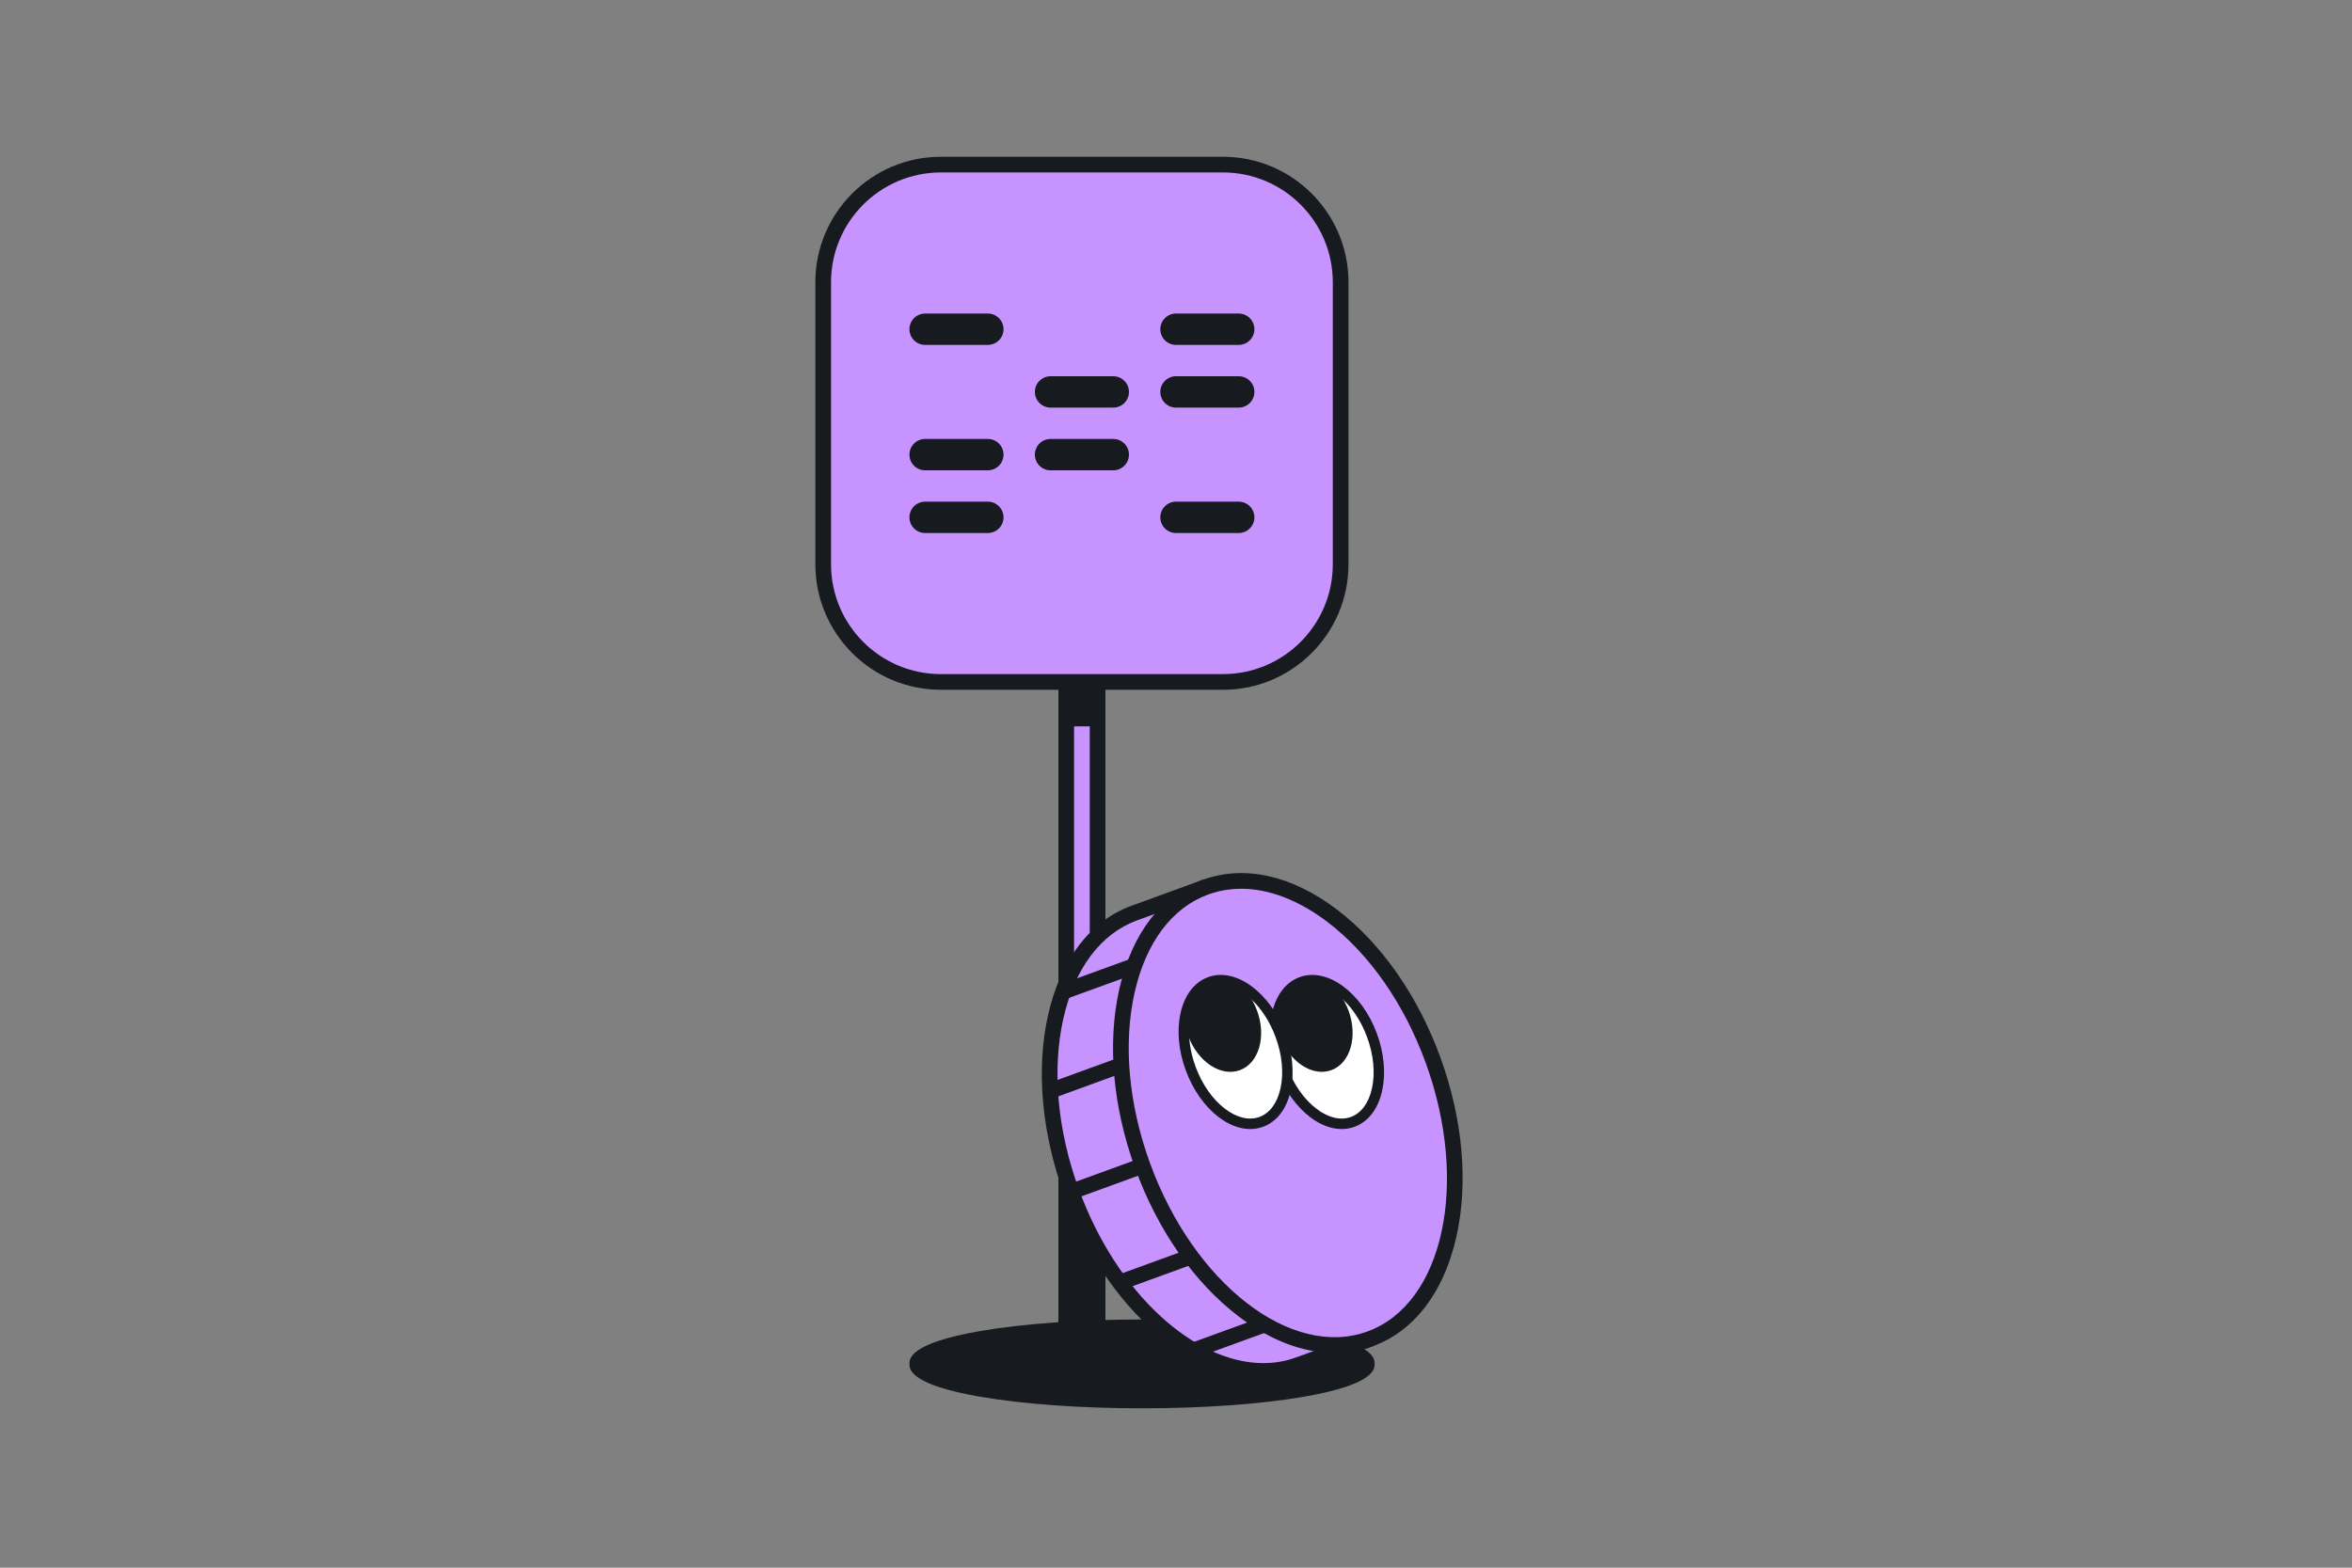<?xml version="1.0" encoding="UTF-8"?>
<svg id="bankid_x5F_ferdig_x5F_outline" xmlns="http://www.w3.org/2000/svg" xmlns:xlink="http://www.w3.org/1999/xlink" viewBox="0 0 900 600">
  <rect x="0" y="0" width="900" height="600" fill="#808080" stroke="none"/>
  <defs>
    <style>
      .cls-1 {
        fill: none;
      }

      .cls-2 {
        isolation: isolate;
      }

      .cls-3 {
        fill: #c793ff;
      }

      .cls-4 {
        clip-path: url(#clippath-1);
      }

      .cls-5 {
        fill: #fff;
      }

      .cls-6 {
        fill: #171a1f;
      }

      .cls-7 {
        clip-path: url(#clippath);
      }
    </style>
    <clipPath id="clippath">
      <ellipse class="cls-1" cx="507.81" cy="402.61" rx="18.32" ry="28.51" transform="translate(-107.72 199.89) rotate(-20.18)"/>
    </clipPath>
    <clipPath id="clippath-1">
      <ellipse class="cls-1" cx="472.81" cy="402.61" rx="18.32" ry="28.51" transform="translate(-109.86 187.82) rotate(-20.18)"/>
    </clipPath>
  </defs>
  <g id="bankid_x5F_ferdig_x5F_outline-2" data-name="bankid_x5F_ferdig_x5F_outline">
    <path class="cls-6" d="M498.86,509.42c-16.54-2.85-38.51-4.42-61.86-4.42s-45.32,1.57-61.86,4.42c-27.14,4.68-27.14,10.62-27.14,12.58s0,7.9,27.14,12.58c16.54,2.85,38.51,4.42,61.86,4.42s45.32-1.57,61.86-4.42c27.14-4.68,27.14-10.62,27.14-12.58s0-7.9-27.14-12.58Z"/>
    <g>
      <g>
        <g>
          <rect class="cls-3" x="408" y="216" width="12" height="301"/>
          <path class="cls-6" d="M420,520h-12c-1.66,0-3-1.34-3-3V216c0-1.66,1.34-3,3-3h12c1.66,0,3,1.34,3,3v301c0,1.66-1.34,3-3,3ZM411,514h6V219h-6v295Z"/>
        </g>
        <rect class="cls-6" x="408" y="216" width="12" height="62"/>
        <rect class="cls-6" x="408" y="432" width="12" height="85"/>
      </g>
      <g>
        <rect class="cls-3" x="315" y="63" width="198" height="198" rx="45" ry="45"/>
        <path class="cls-6" d="M468,264h-108c-26.47,0-48-21.53-48-48v-108c0-26.47,21.53-48,48-48h108c26.47,0,48,21.53,48,48v108c0,26.47-21.53,48-48,48ZM360,66c-23.16,0-42,18.84-42,42v108c0,23.16,18.84,42,42,42h108c23.16,0,42-18.84,42-42v-108c0-23.16-18.84-42-42-42h-108Z"/>
      </g>
      <g>
        <path class="cls-6" d="M378,132h-24c-3.31,0-6-2.69-6-6s2.69-6,6-6h24c3.31,0,6,2.69,6,6s-2.69,6-6,6Z"/>
        <path class="cls-6" d="M378,180h-24c-3.31,0-6-2.69-6-6s2.69-6,6-6h24c3.31,0,6,2.69,6,6s-2.69,6-6,6Z"/>
        <path class="cls-6" d="M378,204h-24c-3.31,0-6-2.69-6-6s2.69-6,6-6h24c3.31,0,6,2.69,6,6s-2.69,6-6,6Z"/>
        <path class="cls-6" d="M426,156h-24c-3.31,0-6-2.69-6-6s2.69-6,6-6h24c3.31,0,6,2.69,6,6s-2.69,6-6,6Z"/>
        <path class="cls-6" d="M426,180h-24c-3.31,0-6-2.69-6-6s2.69-6,6-6h24c3.31,0,6,2.69,6,6s-2.69,6-6,6Z"/>
        <path class="cls-6" d="M474,132h-24c-3.31,0-6-2.69-6-6s2.69-6,6-6h24c3.31,0,6,2.69,6,6s-2.69,6-6,6Z"/>
        <path class="cls-6" d="M474,156h-24c-3.31,0-6-2.69-6-6s2.69-6,6-6h24c3.31,0,6,2.69,6,6s-2.69,6-6,6Z"/>
        <path class="cls-6" d="M474,204h-24c-3.31,0-6-2.69-6-6s2.69-6,6-6h24c3.31,0,6,2.69,6,6s-2.69,6-6,6Z"/>
      </g>
    </g>
    <g>
      <g id="_x35_0">
        <g class="cls-2">
          <g>
            <path class="cls-3" d="M461.33,339.52l-27.25,9.92c-30.69,11.17-41.48,58.93-24.1,106.68,17.38,47.75,56.34,77.4,87.04,66.23l27.25-9.92-62.93-172.9Z"/>
            <path class="cls-6" d="M483.4,527.72c-11.93,0-24.56-4.75-36.72-14-16.89-12.85-30.93-32.94-39.53-56.57-8.6-23.63-10.76-48.04-6.08-68.74,4.79-21.18,16.14-36.01,31.98-41.78l27.25-9.92c1.56-.57,3.28.24,3.85,1.79l62.93,172.9c.27.75.24,1.57-.1,2.29-.34.72-.95,1.28-1.69,1.55l-27.25,9.92c-4.7,1.71-9.6,2.55-14.63,2.55ZM459.53,343.37l-24.43,8.89c-13.85,5.04-23.86,18.35-28.18,37.46-4.43,19.59-2.34,42.81,5.87,65.37,14.44,39.68,44.09,66.61,70.61,66.62,4.3,0,8.52-.71,12.58-2.19l24.43-8.89-60.88-167.27Z"/>
          </g>
          <g>
            <ellipse class="cls-3" cx="492.79" cy="425.98" rx="59.14" ry="92" transform="translate(-115.97 194.23) rotate(-20)"/>
            <path class="cls-6" d="M510.65,517.8c-11.93,0-24.56-4.75-36.72-14-16.89-12.85-30.93-32.94-39.53-56.57-8.6-23.63-10.76-48.04-6.08-68.74,4.79-21.18,16.14-36.01,31.98-41.78h0c15.84-5.76,34.08-1.7,51.35,11.45,16.89,12.85,30.93,32.94,39.53,56.57,8.6,23.63,10.76,48.04,6.08,68.74-4.79,21.18-16.14,36.02-31.98,41.78-4.7,1.71-9.6,2.55-14.63,2.55ZM474.92,340.16c-4.34,0-8.55.72-12.56,2.18h0c-13.85,5.04-23.86,18.35-28.18,37.46-4.43,19.59-2.34,42.81,5.87,65.37,16.78,46.12,54.11,75.03,83.19,64.43,29.09-10.59,39.1-56.72,22.31-102.83-8.21-22.56-21.54-41.68-37.52-53.85-11.08-8.43-22.47-12.77-33.1-12.77Z"/>
          </g>
        </g>
        <g>
          <rect class="cls-6" x="409.1" y="448.16" width="29" height="6" transform="translate(-128.74 172.04) rotate(-20)"/>
          <rect class="cls-6" x="427.66" y="482.91" width="29.01" height="6" transform="translate(-139.5 180.48) rotate(-20)"/>
          <rect class="cls-6" x="455.81" y="508.84" width="29.01" height="6" transform="translate(-146.72 191.77) rotate(-20)"/>
          <rect class="cls-6" x="400.98" y="409.61" width="29" height="6" transform="translate(-116.04 166.94) rotate(-20)"/>
          <rect class="cls-6" x="405.87" y="371.65" width="29" height="6" transform="translate(-102.77 166.33) rotate(-20)"/>
        </g>
      </g>
      <g>
        <g>
          <ellipse class="cls-5" cx="507.81" cy="402.61" rx="18.32" ry="28.51" transform="translate(-107.72 199.89) rotate(-20.18)"/>
          <g class="cls-7">
            <ellipse class="cls-6" cx="502.85" cy="391.62" rx="14.03" ry="19.13" transform="translate(-104.23 197.51) rotate(-20.18)"/>
          </g>
          <path class="cls-6" d="M513.38,432.12c-3.91,0-8.04-1.53-11.99-4.52-5.41-4.09-9.9-10.47-12.66-17.97-2.76-7.5-3.46-15.28-1.99-21.9,1.54-6.93,5.29-11.82,10.54-13.75,10.52-3.87,23.8,5.83,29.6,21.62,2.76,7.5,3.46,15.28,1.99,21.9-1.54,6.94-5.29,11.82-10.54,13.75-1.59.58-3.25.87-4.95.87ZM502.27,377.1c-1.24,0-2.45.21-3.61.63-3.93,1.45-6.78,5.3-8.02,10.86-1.31,5.88-.65,12.85,1.84,19.65,2.5,6.79,6.52,12.53,11.32,16.16,4.54,3.44,9.21,4.53,13.15,3.08h0c3.93-1.45,6.78-5.3,8.02-10.86,1.31-5.88.66-12.85-1.84-19.65-4.35-11.83-13.11-19.88-20.86-19.88Z"/>
        </g>
        <g>
          <ellipse class="cls-5" cx="472.81" cy="402.61" rx="18.32" ry="28.51" transform="translate(-109.86 187.82) rotate(-20.18)"/>
          <g class="cls-4">
            <ellipse class="cls-6" cx="467.85" cy="391.62" rx="14.03" ry="19.13" transform="translate(-106.38 185.44) rotate(-20.18)"/>
          </g>
          <path class="cls-6" d="M478.38,432.12c-3.91,0-8.04-1.53-11.99-4.52-5.41-4.09-9.9-10.47-12.66-17.97-2.76-7.5-3.47-15.28-1.99-21.9,1.54-6.93,5.29-11.82,10.54-13.75,10.52-3.87,23.8,5.83,29.6,21.62,2.76,7.5,3.46,15.28,1.99,21.9-1.54,6.94-5.29,11.82-10.54,13.75-1.59.58-3.25.87-4.95.87ZM467.27,377.1c-1.24,0-2.45.21-3.61.63-3.93,1.45-6.78,5.3-8.02,10.86-1.31,5.88-.65,12.85,1.84,19.65,2.5,6.79,6.52,12.53,11.32,16.16,4.54,3.44,9.21,4.53,13.15,3.08h0c3.93-1.45,6.78-5.3,8.02-10.86,1.31-5.88.66-12.85-1.84-19.65-4.35-11.83-13.11-19.88-20.86-19.88Z"/>
        </g>
      </g>
    </g>
  </g>
</svg>